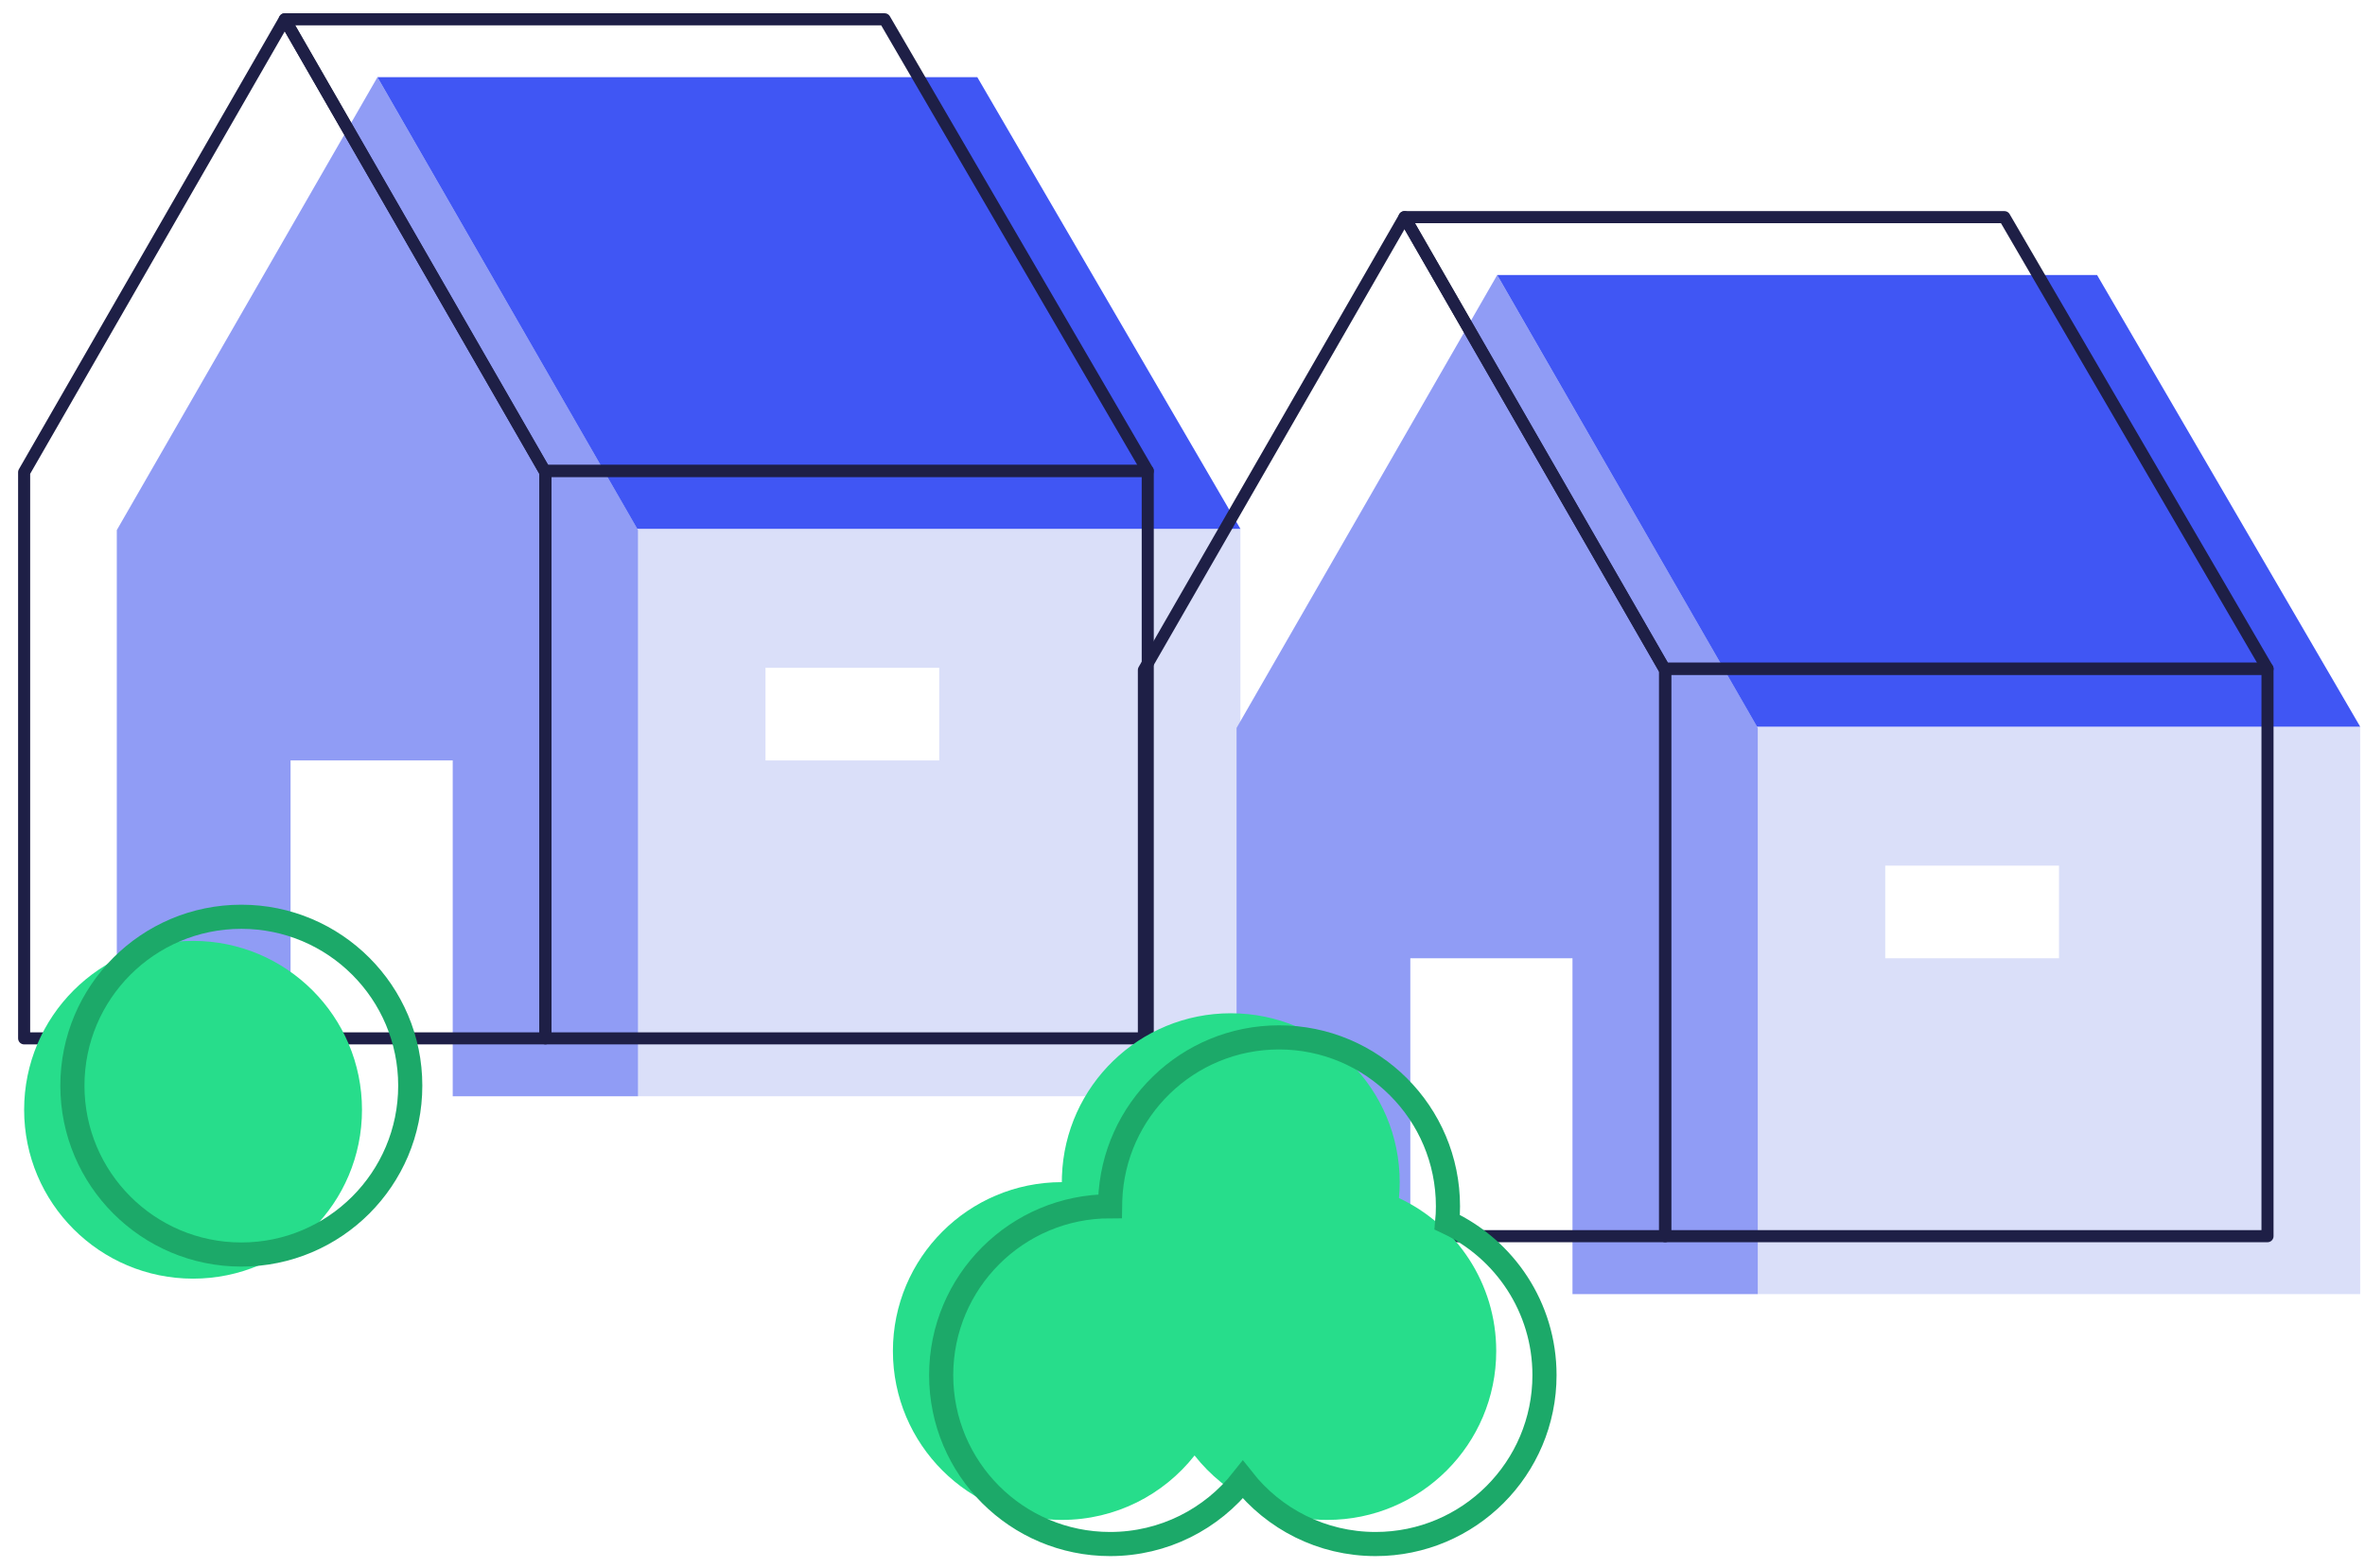 <?xml version="1.0" encoding="UTF-8"?>
<svg width="98px" height="65px" viewBox="0 0 98 65" version="1.1" xmlns="http://www.w3.org/2000/svg" xmlns:xlink="http://www.w3.org/1999/xlink">
    <!-- Generator: Sketch 62 (91390) - https://sketch.com -->
    <desc>Created with Sketch.</desc>
    <g id="Page-1" stroke="none" stroke-width="1" fill="none" fill-rule="evenodd">
        <g id="04.-Styleguide_Ikonografie" transform="translate(-296, -697)">
            <g id="100px" transform="translate(124, 458)">
                <g id="Icon/Houses_2" transform="translate(172, 221)">
                    <rect id="Rectangle" x="0" y="0" width="100" height="100"></rect>
                    <g id="Houses" transform="translate(1, 18)">
                        <g id="Group-16">
                            <g id="Group-14-Copy-2" transform="translate(0, 0.8)">
                                <path d="M50.4,21.12 L50.4,44.64 L25.44,44.64 L25.44,21.12 L50.4,21.12 Z M37.92,26.88 L30.72,26.88 L30.72,30.72 L37.92,30.72 L37.92,26.88 Z" id="Combined-Shape" fill="#DADFF9"></path>
                                <path d="M14.64,2.4 L25.44,21.173 L25.44,44.64 L17.76,44.64 L17.76,30.72 L11.04,30.72 L11.04,44.64 L3.84,44.64 L3.84,21.173 L14.64,2.4 Z" id="Combined-Shape" fill="#909CF5"></path>
                                <polygon id="Path-6" fill="#4056F4" points="14.64 2.4 39.498 2.4 50.4 21.12 25.406 21.12"></polygon>
                                <g id="Group-13" stroke="#1E1F46" stroke-linejoin="round" stroke-width="0.5">
                                    <rect id="Rectangle" x="21.6" y="18.72" width="24.96" height="23.52"></rect>
                                    <polygon id="Rectangle" points="0 18.773 10.8 2.68478573e-13 21.6 18.773 21.6 42.24 0 42.24"></polygon>
                                    <polygon id="Path-6" points="10.8 0 35.658 0 46.56 18.72 21.566 18.72"></polygon>
                                </g>
                            </g>
                            <g id="Group-14-Copy-4" transform="translate(46.4, 9)">
                                <path d="M50.4,21.12 L50.4,44.64 L25.44,44.64 L25.44,21.12 L50.4,21.12 Z M37.92,26.88 L30.72,26.88 L30.72,30.72 L37.92,30.72 L37.92,26.88 Z" id="Combined-Shape" fill="#DADFF9"></path>
                                <path d="M14.64,2.4 L25.44,21.173 L25.44,44.64 L17.76,44.64 L17.76,30.72 L11.04,30.72 L11.04,44.64 L3.84,44.64 L3.84,21.173 L14.64,2.4 Z" id="Combined-Shape" fill="#909CF5"></path>
                                <polygon id="Path-6" fill="#4056F4" points="14.64 2.4 39.498 2.4 50.4 21.12 25.406 21.12"></polygon>
                                <g id="Group-13" stroke="#1E1F46" stroke-linejoin="round" stroke-width="0.5">
                                    <rect id="Rectangle" x="21.6" y="18.72" width="24.96" height="23.52"></rect>
                                    <polygon id="Rectangle" points="0 18.773 10.8 2.68478573e-13 21.6 18.773 21.6 42.24 0 42.24"></polygon>
                                    <polygon id="Path-6" points="10.8 0 35.658 0 46.56 18.72 21.566 18.72"></polygon>
                                </g>
                            </g>
                        </g>
                        <g id="Group-19-Copy-2" transform="translate(36, 42)">
                            <path d="M14,0 C17.866,0 21,3.134 21,7 C21,7.222 20.99,7.442 20.969,7.659 C23.35,8.776 25,11.195 25,14 C25,17.866 21.866,21 18,21 C15.769,21 13.781,19.956 12.5,18.33 C11.219,19.956 9.231,21 7,21 C3.134,21 0,17.866 0,14 C0,10.134 3.134,7 7,7 L7,7 L7.004,6.759 C7.131,3.005 10.215,0 14,0 Z" id="Combined-Shape" fill="#27DD8B"></path>
                            <path d="M16,1 C19.866,1 23,4.134 23,8 C23,8.222 22.99,8.442 22.969,8.659 C25.35,9.776 27,12.195 27,15 C27,18.866 23.866,22 20,22 C17.769,22 15.781,20.956 14.5,19.33 C13.219,20.956 11.231,22 9,22 C5.134,22 2,18.866 2,15 C2,11.134 5.134,8 9,8 L9,8 L9.004,7.759 C9.131,4.005 12.215,1 16,1 Z" id="Combined-Shape" stroke="#1CA969"></path>
                        </g>
                        <g id="Group-20" transform="translate(0, 38)">
                            <circle id="Oval-Copy-16" fill="#27DD8B" cx="7" cy="8" r="7"></circle>
                            <circle id="Oval-Copy-16" stroke="#1CA969" cx="9" cy="7" r="7"></circle>
                        </g>
                    </g>
                </g>
            </g>
        </g>
    </g>
</svg>